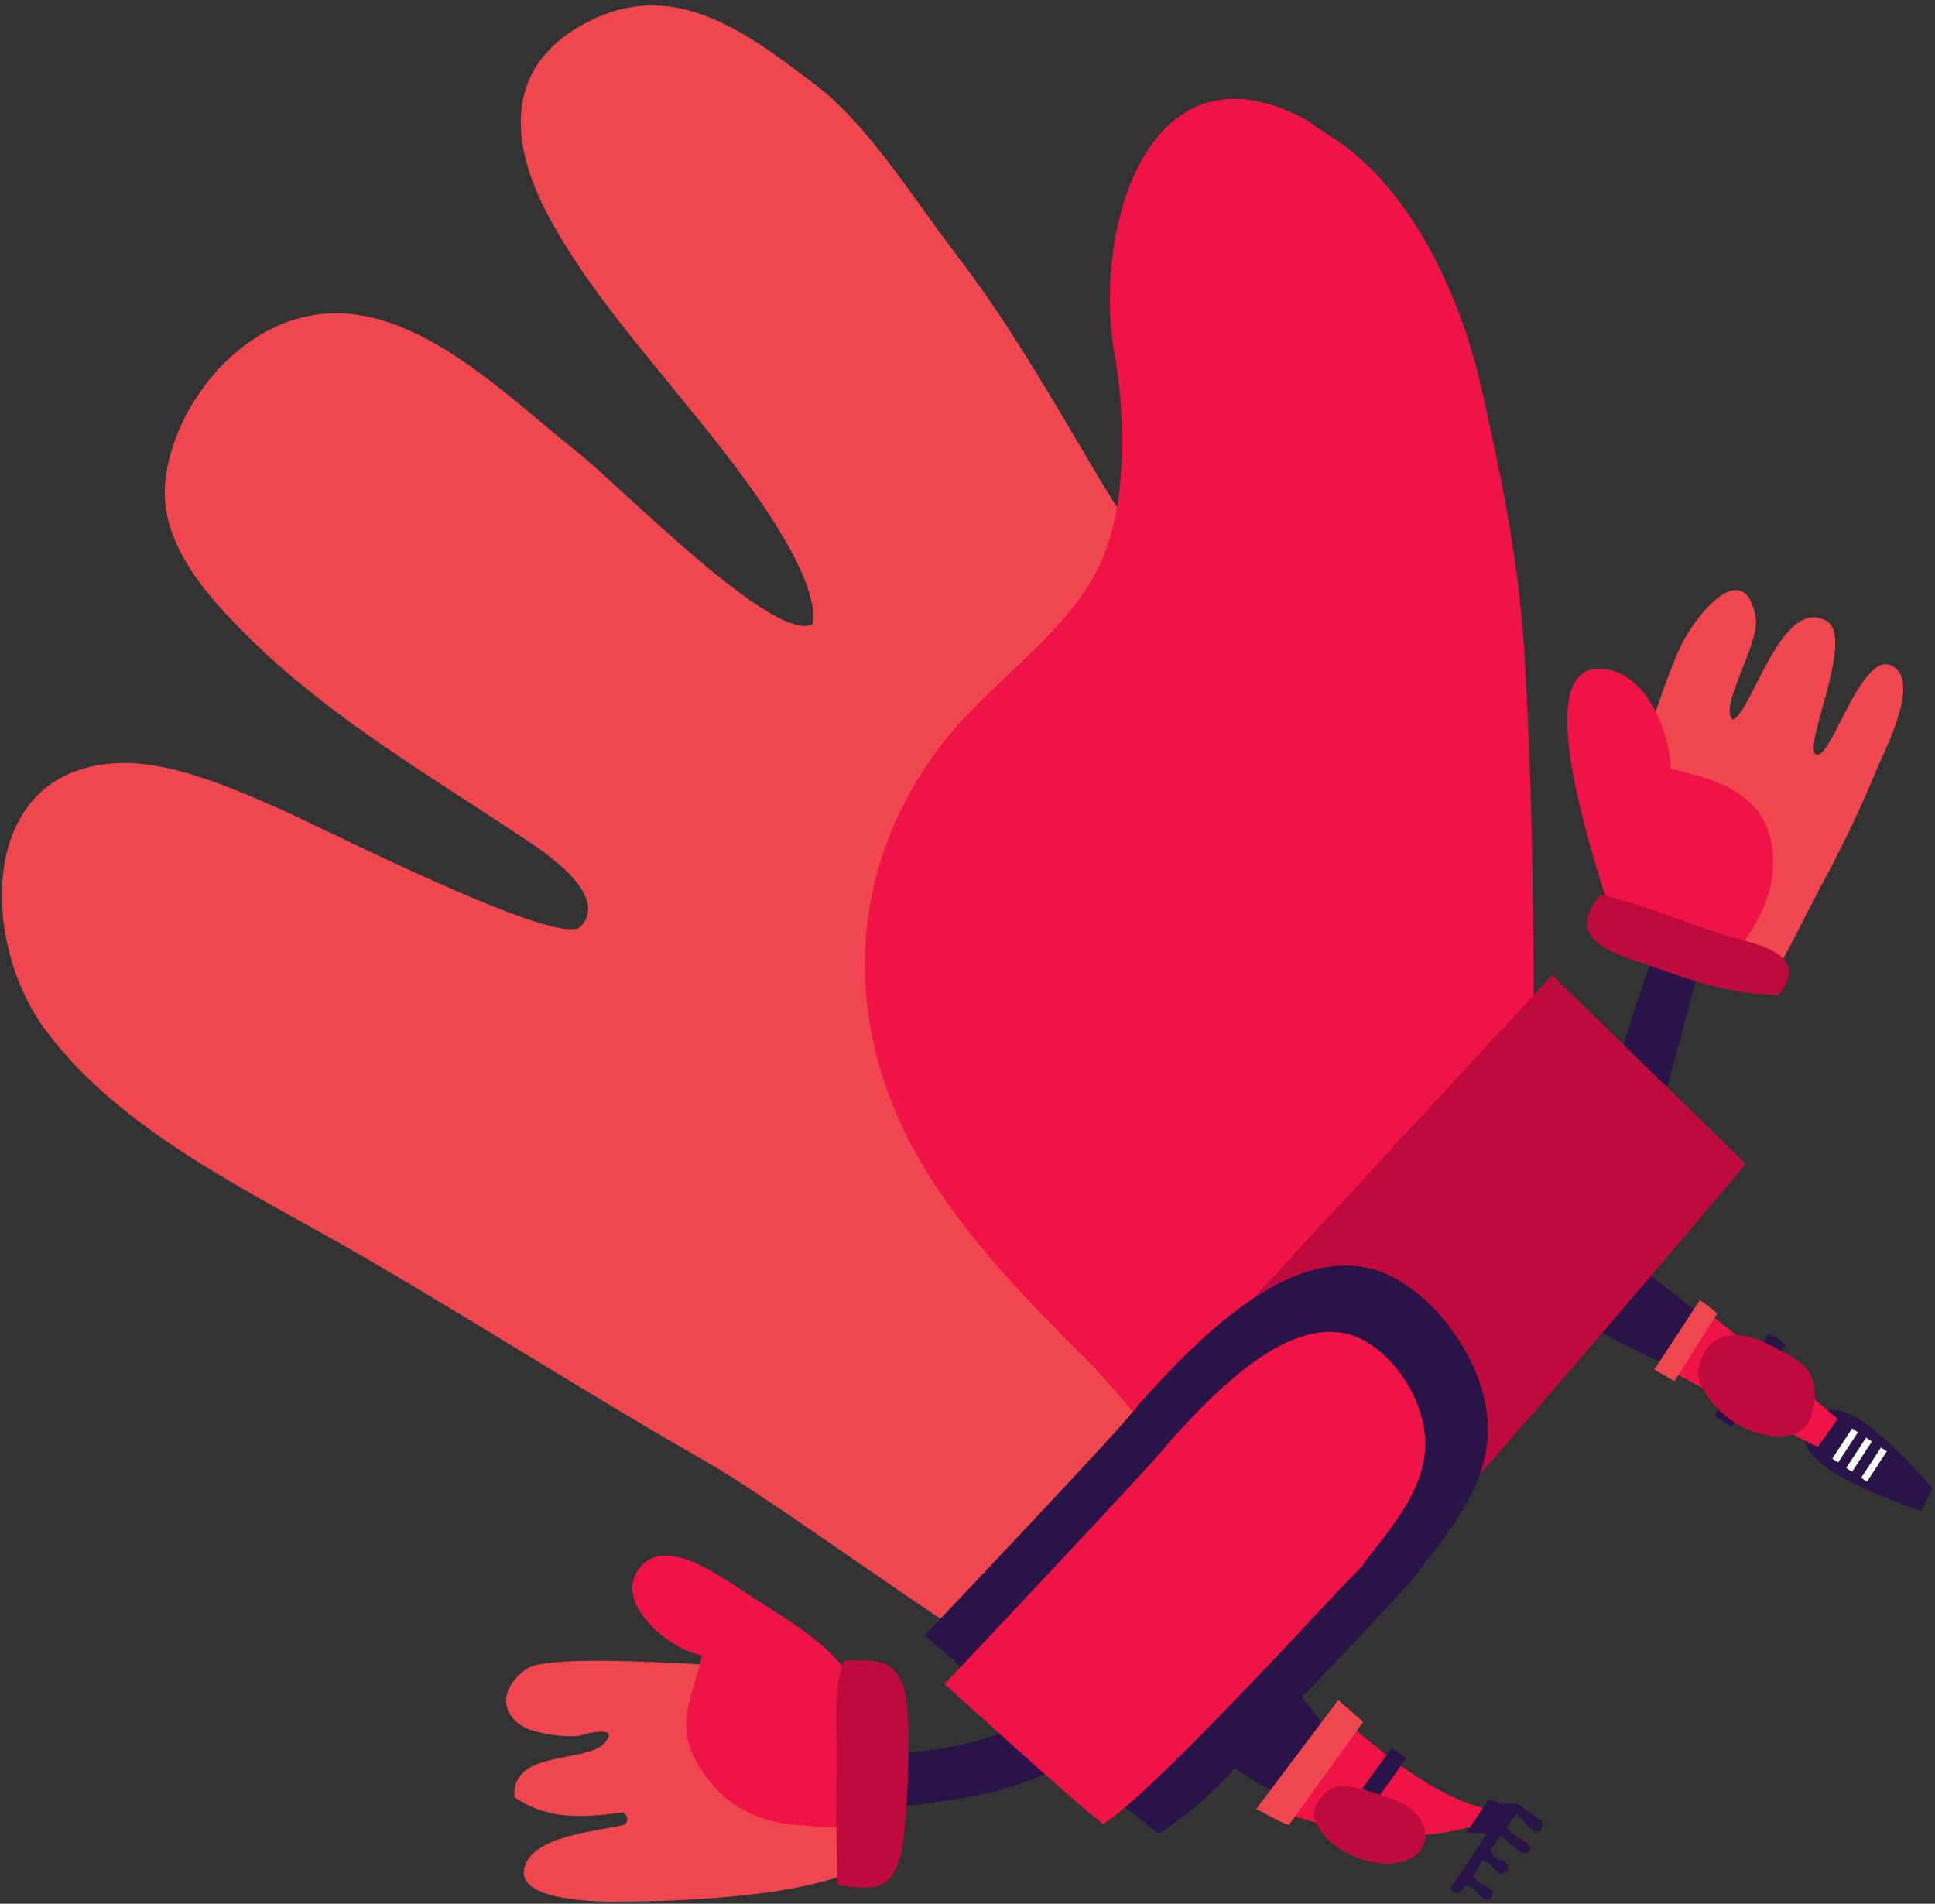<svg width="124px" height="122px" viewBox="0 0 124 122" version="1.1" xml:space="preserve" xmlns="http://www.w3.org/2000/svg" xmlns:xlink="http://www.w3.org/1999/xlink">
  <rect x="0" y="0" width="124" height="122" fill="#333333" stroke="none"/>
  <g>
    <title>Slice 1</title>
    <desc>Created with Sketch.</desc>
    <g id="Page-1" stroke="none" stroke-width="1" fill="none" fill-rule="evenodd">
      <g id="goalie-c-[sports,soccer,football,alex-eben-meyer]">
        <g id="Group-6" transform="translate(95, 77)">
          <rect id="Rectangle-path" fill="#281446" transform="translate(17.157, 11.446) rotate(-56.68) translate(-17.157, -11.446) " x="13.986" y="10.793" width="6.342" height="1.305"/>
          <path d="M28.822,18.384 C28.822,18.384 26.119,15.086 23.845,13.788 C22.808,13.195 21.742,13.199 21.272,13.809 C20.705,14.549 20.332,15.435 21.272,16.415 C22.772,18.014 28.125,19.852 28.125,19.852 L28.822,18.384 Z" id="Shape" fill="#281446"/>
          <polygon id="Shape" fill="#FFFFFF" points="22.415 16.48 22.695 16.663 22.796 16.716 24.06 14.789 23.687 14.541"/>
          <polygon id="Shape" fill="#FFFFFF" points="23.311 17.07 23.586 17.257 23.692 17.306 24.956 15.378 24.583 15.13"/>
          <polygon id="Shape" fill="#FFFFFF" points="24.267 17.705 24.542 17.888 24.648 17.94 25.912 16.009 25.535 15.765"/>
          <path d="M13.824,7.18 L11.847,10.474 C11.847,10.474 -0.821,4.996 1.213,1.499 C3.248,-1.998 13.824,7.18 13.824,7.18 Z" id="Shape" fill="#281446"/>
          <path d="M22.764,13.931 C20.652,12.121 16.754,8.916 14.387,7.07 L11.997,10.812 C14.602,12.255 19.007,14.443 21.479,15.736 L22.764,13.931 Z" id="Shape" fill="#F01446"/>
          <path d="M11.016,10.767 L12.301,11.519 L15.048,7.168 C14.694,6.86 14.319,6.578 13.925,6.322 L11.016,10.767 Z" id="Shape" fill="#F04650"/>
          <path d="M13.796,10.97 C14.371,7.615 17.212,8.53 18.456,9.213 C20.077,10.112 21.961,10.608 21.078,13.748 C20.624,15.374 18.351,15.33 16.62,14.427 C14.959,13.573 13.828,11.926 13.796,10.97 Z" id="Shape" fill="#BE0A3C"/>
        </g>
        <g id="Group-5" transform="translate(100, 37)">
          <path d="M2.701,34.512 C2.701,34.512 1.441,37.233 3.281,37.428 C5.12,37.623 5.992,35.679 5.992,35.679 C6.073,35.435 9.152,24.419 8.994,24.224 C8.63,24.028 6.51,23.976 6.178,23.817 C5.858,23.89 2.636,34.329 2.701,34.512 Z" id="Shape" fill="#281446"/>
          <path d="M7.714,4.395 C5.169,9.889 2.523,21.967 2.523,21.967 L13.938,25.045 C14.83,23.479 15.79,21.495 16.641,19.876 C17.939,17.512 19.109,15.079 20.146,12.589 C20.665,11.288 22.93,7.091 21.5,5.842 C19.449,4.053 17.427,11.629 16.41,11.361 C15.393,11.092 18.918,3.87 17.058,2.796 C14.121,1.101 12.159,8.986 11.016,9.108 C10.145,8.213 12.824,4.203 12.508,2.536 C11.746,-1.518 8.536,2.622 7.714,4.395 Z" id="Shape" fill="#F04650"/>
          <path d="M2.3,5.867 C-2.133,6.131 2.661,19.478 3.232,21.658 L10.708,24.732 C12.329,22.699 13.691,20.698 13.622,18.042 C13.513,14.069 10.348,13 7.07,12.264 C6.98,9.702 5.331,5.7 2.3,5.867 Z" id="Shape" fill="#F01446"/>
          <path d="M2.563,20.34 C5.25,20.934 7.714,22.02 10.324,22.865 C12.256,23.492 16.187,23.955 13.995,26.757 C11.288,26.757 8.646,25.944 6.125,25.025 C3.828,24.195 -0.018,23.423 2.563,20.34 Z" id="Shape" fill="#BE0A3C"/>
        </g>
        <g id="Group-4" transform="translate(32, 99)">
          <path d="M30.725,12.536 C27.261,13.504 24.072,13.301 23.528,13.484 C23.528,14.297 23.488,16.083 23.48,16.933 C23.569,16.933 29.092,16.603 32.484,15.599 C36.358,14.456 39.997,12.065 39.515,10.023 C39.033,7.982 33.858,11.662 30.725,12.536 Z" id="Shape" fill="#281446"/>
          <path d="M23.99,8.234 C18.864,8.234 3.551,6.607 1.703,7.974 C-0.145,9.34 0.106,11.089 1.946,11.849 C2.972,12.171 4.046,12.308 5.119,12.256 C4.864,12.256 7.956,11.373 6.74,12.699 C5.524,14.025 0.73,13.106 0.969,16.172 C3.162,17.669 5.427,17.477 7.931,17.144 C8.251,17.392 8.28,17.62 8.069,17.921 C6.497,18.327 2.704,18.588 1.788,20.251 C0.167,23.163 7.891,22.854 7.891,22.854 C7.891,22.854 19.006,22.963 23.221,20.637 L23.99,8.234 Z" id="Shape" fill="#F04650"/>
          <path d="M12.98,7.091 C10.865,6.685 7.55,3.883 8.79,1.768 C10.282,-0.766 13.848,1.8 15.655,2.988 C18.718,5.021 23.354,7.356 23.387,11.353 C23.387,12.915 23.954,15.391 23.447,16.851 C22.88,18.478 20.882,18.071 19.237,17.965 C16.591,17.795 14.512,16.77 13.013,14.529 C11.072,11.654 12.32,10.064 12.98,7.091 Z" id="Shape" fill="#F01446"/>
          <path d="M22.098,7.404 C23.885,7.441 25.153,7.091 25.899,9.096 C26.511,10.743 26.146,18.299 25.705,19.926 C25.064,22.296 23.849,22.101 21.652,21.788 C21.671,21.517 21.671,21.246 21.652,20.975 C21.582,18.635 21.573,16.293 21.624,13.948 C21.66,12.02 21.344,9.133 22.098,7.404 Z" id="Shape" fill="#BE0A3C"/>
        </g>
        <g id="Group-3" transform="translate(74, 103)">
          <path d="M4.805,10.033 C4.882,10.102 4.951,10.167 5.04,10.236 C6.325,11.15 7.705,11.919 9.157,12.53 L11.994,8.602 L11.933,8.553 C11.51,8.232 11.123,7.867 10.778,7.463 C10.64,7.276 9.465,5.804 8.598,4.767 C8.598,4.767 5.275,-2.525 1.206,0.972 C-2.862,4.47 4.805,10.033 4.805,10.033 Z" id="Shape" fill="#281446"/>
          <path d="M20.953,12.839 C18.032,12.074 15.045,9.7 12.808,7.8 C10.506,9.553 9.972,10.667 8.817,13.36 C9.842,13.681 12.658,14.498 14.895,14.62 C17.95,14.783 20.568,14.12 21.918,13.461 L22.027,13.201 C21.641,13.192 21.267,13.066 20.953,12.839 Z" id="Shape" fill="#F01446"/>
          <rect id="Rectangle-path" fill="#281446" transform="translate(14.625, 10.775) rotate(-54.21) translate(-14.625, -10.775) " x="12.876" y="10.198" width="3.497" height="1.155"/>
          <path d="M13.355,7.349 C12.662,6.747 11.856,6.019 11.763,5.946 L6.495,12.941 C7.005,13.148 7.953,13.754 8.59,13.961 L13.355,7.349 Z" id="Shape" fill="#F04650"/>
          <path d="M22.076,12.538 L21.407,12.331 L19.952,14.458 C20.401,14.429 20.851,14.453 21.294,14.531 L18.911,18.073 C18.911,18.073 19.316,18.325 19.434,18.378 L19.928,17.853 C20.637,17.874 20.738,18.634 21.277,18.784 L21.626,18.565 C21.76,18.158 21.476,18.016 21.221,17.886 C20.89,17.764 20.606,17.541 20.41,17.247 L20.982,16.243 C21.622,16.243 21.658,16.987 22.278,17.056 L22.611,16.93 C22.659,16.458 22.611,16.377 22.238,16.222 C21.899,16.138 21.623,15.894 21.496,15.568 L22.161,14.645 L23.482,15.734 C23.786,15.783 24.013,15.734 24.098,15.373 C23.713,14.901 22.882,14.653 22.558,14.063 C22.805,13.848 22.963,13.453 23.182,13.25 C23.417,13.465 24.126,14.23 24.329,14.413 C24.413,14.409 24.497,14.4 24.58,14.384 C24.635,14.365 24.688,14.339 24.738,14.307 C24.908,13.848 24.884,13.762 24.535,13.518 C24.252,13.319 23.644,12.876 23.36,12.668 L23.316,12.636 C23.316,12.607 22.319,12.591 22.076,12.538 Z" id="Shape" fill="#281446"/>
          <path d="M15.239,12.298 C13.031,11.546 10.964,10.562 10.202,13.156 L10.174,13.156 C10.397,15.19 13.375,16.629 15.312,16.41 C18.153,16.092 17.914,13.205 15.239,12.298 Z" id="Shape" fill="#BE0A3C"/>
        </g>
        <g id="Group-2">
          <path d="M52.234,5.417 C48.08,2.277 43.513,-1.326 38.092,1.196 C32.459,3.823 32.418,8.678 35.093,13.749 C37.472,18.223 40.973,22.192 44.146,26.132 C45.637,27.983 52.732,36.384 52.068,40.012 C49.576,41.232 39.854,31.256 37.074,29.032 C31.656,24.758 24.861,17.487 17.502,21.017 C13.932,22.737 11.115,26.71 10.613,30.663 C10.062,34.904 13.591,38.568 16.42,41.309 C21.283,46.006 27.442,49.666 33.075,53.399 C34.29,54.213 39.218,57.198 37.216,59.377 C35.911,60.797 21.202,53.306 18.118,51.927 C15.147,50.602 11.209,48.869 7.926,48.894 C-1.394,48.971 -1.422,60.166 2.914,66.006 C7.695,72.452 15.881,76.278 22.644,80.17 C30.295,84.583 37.694,89.357 45.337,93.716 C49.458,96.063 61.339,104.778 63.325,105.591 L98.754,70.597 C97.741,68.348 95.662,66.201 94.248,64.2 C90.979,59.592 87.706,54.972 84.429,50.341 C79.704,43.672 74.258,37.137 70.101,30.089 C67.24,25.242 64.541,20.533 61.088,16.055 C58.515,12.704 55.63,7.983 52.234,5.417 Z" id="Shape" fill="#F04650"/>
          <path d="M85.844,9.117 C85.305,8.739 84.016,7.971 83.984,7.828 C73.561,1.952 70.003,14.79 71.422,22.684 C72.175,26.909 72.281,33.001 70.153,36.836 C67.799,41.073 63.118,43.997 60.197,47.893 C53.875,56.323 54.013,66.6 59.536,75.347 C62.336,79.788 66.101,83.627 69.805,87.319 C71.677,89.186 73.784,92.232 75.94,93.68 L98.308,69.28 C98.28,59.963 98.248,50.776 97.66,41.48 C97.295,35.709 96.112,30.016 94.824,24.4 C93.519,18.918 90.536,12.407 85.844,9.117 Z" id="Shape" fill="#F01446"/>
        </g>
        <g id="Group" transform="translate(59, 62)">
          <path d="M40.472,0.492 C40.472,0.492 21.681,20.757 16.725,26.198 L30.373,38.617 C38.417,29.789 52.872,12.591 52.872,12.591 L40.472,0.492 Z" id="Shape" fill="#BE0A3C"/>
          <path d="M23.379,47.873 C20.871,50.451 18.346,53.64 15.246,55.51 C13.115,53.953 0.253,42.802 0.253,42.802 C0.253,42.802 13.99,28.357 13.913,28.06 C17.694,23.876 24.822,16.137 31.038,20.293 C33.927,22.225 36.383,26.117 36.346,29.646 C36.306,33.493 33.619,36.393 31.459,39.293 C31.475,39.313 26.098,45.063 23.379,47.873 Z" id="Shape" fill="#281446"/>
          <path d="M28.371,38.284 C26.22,40.456 24.202,42.725 22.082,44.921 C20.137,46.954 14.059,53.388 11.704,54.892 C10.189,53.811 1.533,45.917 1.533,45.917 C1.533,45.917 15.874,30.732 15.834,30.517 C18.776,27.263 24.315,21.237 28.748,24.099 C30.807,25.429 32.476,28.239 32.322,30.862 C32.152,33.729 30.065,35.986 28.363,38.223 L28.371,38.284 Z" id="Shape" fill="#F01446"/>
        </g>
      </g>
    </g>
  </g>
</svg>